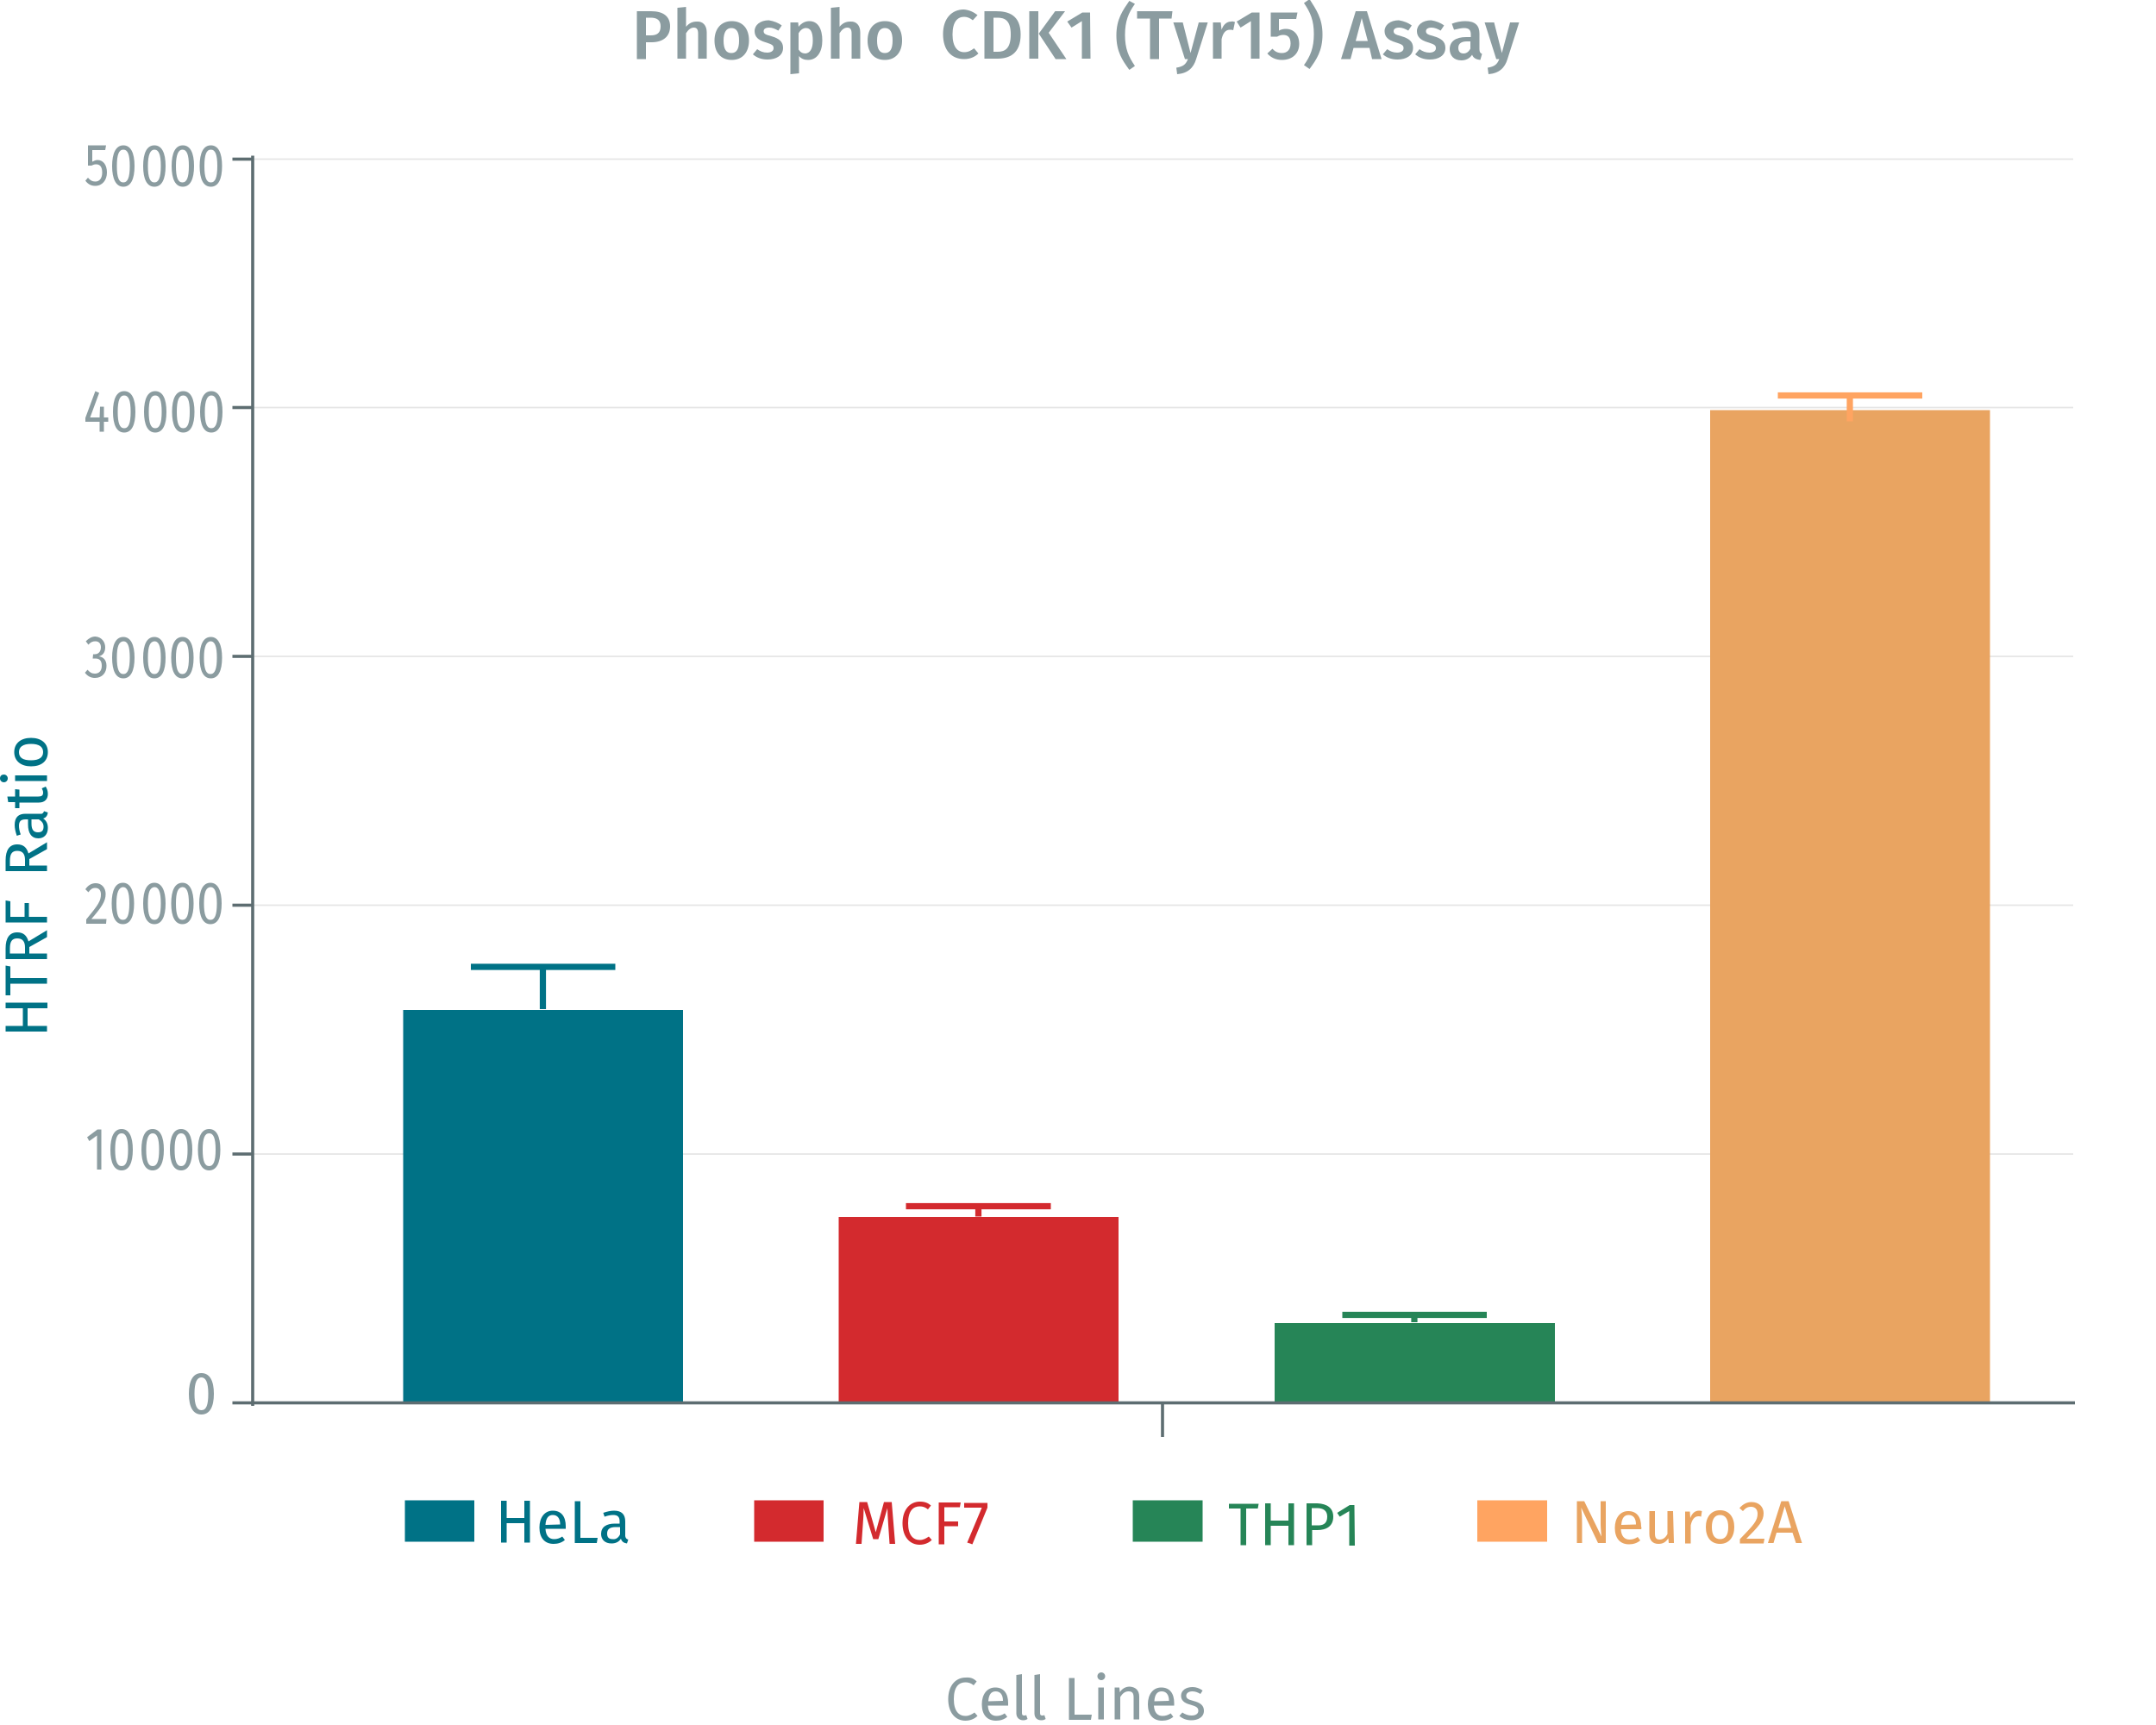 <?xml version="1.0" encoding="utf-8"?>
<!-- Generator: Adobe Illustrator 26.4.1, SVG Export Plug-In . SVG Version: 6.00 Build 0)  -->
<svg version="1.1" id="Calque_1" xmlns="http://www.w3.org/2000/svg" xmlns:xlink="http://www.w3.org/1999/xlink" x="0px" y="0px"
	 viewBox="0 0 500 400" style="enable-background:new 0 0 500 400;" xml:space="preserve">
<style type="text/css">
	.st0{fill:none;stroke:#E5E5E5;stroke-width:0.36;stroke-miterlimit:1.5;}
	.st1{fill-rule:evenodd;clip-rule:evenodd;fill:#E9A461;}
	.st2{fill-rule:evenodd;clip-rule:evenodd;fill:#268557;}
	.st3{fill-rule:evenodd;clip-rule:evenodd;fill:#D32A2E;}
	.st4{fill-rule:evenodd;clip-rule:evenodd;fill:#007286;}
	.st5{fill:none;stroke:#5D6D71;stroke-width:0.72;stroke-miterlimit:1.5;}
	.st6{fill:#8B9CA0;}
	.st7{fill:none;stroke:#FFA461;stroke-width:1.44;stroke-miterlimit:1.5;}
	.st8{fill:none;stroke:#268557;stroke-width:1.44;stroke-miterlimit:1.5;}
	.st9{fill:none;stroke:#D32A2E;stroke-width:1.44;stroke-miterlimit:1.5;}
	.st10{fill:none;stroke:#007286;stroke-width:1.44;stroke-miterlimit:1.5;}
	.st11{fill:#007286;}
	.st12{fill:#D32A2E;}
	.st13{fill:#268557;}
	.st14{fill:#E9A461;}
	.st15{fill-rule:evenodd;clip-rule:evenodd;fill:#FFA461;}
</style>
<line class="st0" x1="58.6" y1="267.6" x2="480.8" y2="267.6"/>
<line class="st0" x1="58.6" y1="209.9" x2="480.8" y2="209.9"/>
<line class="st0" x1="58.6" y1="152.2" x2="480.8" y2="152.2"/>
<line class="st0" x1="58.6" y1="94.5" x2="480.8" y2="94.5"/>
<line class="st0" x1="58.6" y1="36.9" x2="480.8" y2="36.9"/>
<polyline class="st1" points="396.6,95.1 396.6,325.3 461.5,325.3 461.5,95.1 396.6,95.1 "/>
<polyline class="st2" points="295.6,306.8 295.6,325.3 360.6,325.3 360.6,306.8 295.6,306.8 "/>
<polyline class="st3" points="194.5,282.2 194.5,325.3 259.4,325.3 259.4,282.2 194.5,282.2 "/>
<polyline class="st4" points="93.5,234.2 93.5,325.3 158.4,325.3 158.4,234.2 93.5,234.2 "/>
<path class="st5" d="M269.6,333.2v-7.9 M58.2,325.3h423"/>
<g>
	<path class="st6" d="M23.6,271.2h-1.1v-7.9l-1.8,1.3l-0.5-0.9l2.4-1.8h0.9V271.2L23.6,271.2z"/>
	<path class="st6" d="M30.8,266.6c0,3.1-0.9,4.8-2.6,4.8s-2.6-1.7-2.6-4.8s0.9-4.8,2.6-4.8S30.8,263.5,30.8,266.6z M26.7,266.6
		c0,2.7,0.5,3.8,1.5,3.8c1,0,1.5-1.1,1.5-3.8c0-2.7-0.5-3.8-1.5-3.8C27.2,262.8,26.7,263.9,26.7,266.6z"/>
	<path class="st6" d="M38,266.6c0,3.1-0.9,4.8-2.6,4.8s-2.6-1.7-2.6-4.8s0.9-4.8,2.6-4.8S38,263.5,38,266.6z M33.9,266.6
		c0,2.7,0.5,3.8,1.5,3.8c1,0,1.5-1.1,1.5-3.8c0-2.7-0.5-3.8-1.5-3.8C34.5,262.8,33.9,263.9,33.9,266.6z"/>
	<path class="st6" d="M44.6,266.6c0,3.1-0.9,4.8-2.6,4.8s-2.6-1.7-2.6-4.8s0.9-4.8,2.6-4.8S44.6,263.5,44.6,266.6z M40.5,266.6
		c0,2.7,0.5,3.8,1.5,3.8c1,0,1.5-1.1,1.5-3.8c0-2.7-0.5-3.8-1.5-3.8C41,262.8,40.5,263.9,40.5,266.6z"/>
	<path class="st6" d="M51.1,266.6c0,3.1-0.9,4.8-2.6,4.8s-2.6-1.7-2.6-4.8s0.9-4.8,2.6-4.8S51.1,263.5,51.1,266.6z M47,266.6
		c0,2.7,0.5,3.8,1.5,3.8c1,0,1.5-1.1,1.5-3.8c0-2.7-0.5-3.8-1.5-3.8C47.5,262.8,47,263.9,47,266.6z"/>
</g>
<g>
	<path class="st6" d="M24.5,207.3c0,1.7-0.9,3-3.3,5.8h3.5l-0.1,1.1H20v-1c2.8-3.4,3.4-4.3,3.4-5.8c0-1-0.5-1.5-1.3-1.5
		c-0.7,0-1.1,0.3-1.6,1l-0.7-0.7c0.6-0.9,1.4-1.4,2.4-1.4C23.6,204.8,24.5,205.9,24.5,207.3L24.5,207.3z"/>
	<path class="st6" d="M31.1,209.5c0,3.1-0.9,4.8-2.6,4.8s-2.6-1.7-2.6-4.8s0.9-4.8,2.6-4.8S31.1,206.5,31.1,209.5z M27,209.5
		c0,2.7,0.5,3.8,1.5,3.8c1,0,1.5-1.1,1.5-3.8c0-2.7-0.5-3.8-1.5-3.8C27.6,205.8,27,206.8,27,209.5L27,209.5z"/>
	<path class="st6" d="M38.4,209.5c0,3.1-0.9,4.8-2.6,4.8s-2.6-1.7-2.6-4.8s0.9-4.8,2.6-4.8S38.4,206.5,38.4,209.5z M34.3,209.5
		c0,2.7,0.5,3.8,1.5,3.8c1,0,1.5-1.1,1.5-3.8c0-2.7-0.5-3.8-1.5-3.8C34.8,205.8,34.3,206.8,34.3,209.5L34.3,209.5z"/>
	<path class="st6" d="M44.9,209.5c0,3.1-0.9,4.8-2.6,4.8s-2.6-1.7-2.6-4.8s0.9-4.8,2.6-4.8S44.9,206.5,44.9,209.5z M40.8,209.5
		c0,2.7,0.5,3.8,1.5,3.8c1,0,1.5-1.1,1.5-3.8c0-2.7-0.5-3.8-1.5-3.8C41.3,205.8,40.8,206.8,40.8,209.5L40.8,209.5z"/>
	<path class="st6" d="M51.4,209.5c0,3.1-0.9,4.8-2.6,4.8s-2.6-1.7-2.6-4.8s0.9-4.8,2.6-4.8S51.4,206.5,51.4,209.5z M47.3,209.5
		c0,2.7,0.5,3.8,1.5,3.8c1,0,1.5-1.1,1.5-3.8c0-2.7-0.5-3.8-1.5-3.8C47.8,205.8,47.3,206.8,47.3,209.5L47.3,209.5z"/>
</g>
<g>
	<path class="st6" d="M24.4,150.1c0,1.2-0.6,1.9-1.5,2.1c1,0.1,1.8,0.8,1.8,2.2c0,1.6-1,2.8-2.7,2.8c-0.9,0-1.7-0.4-2.3-1.2l0.6-0.7
		c0.5,0.6,1,0.9,1.7,0.9c1,0,1.6-0.7,1.6-1.8c0-1.3-0.6-1.7-1.5-1.7h-0.6l0.1-1h0.4c0.8,0,1.4-0.6,1.4-1.6c0-0.9-0.5-1.4-1.3-1.4
		c-0.6,0-1.1,0.2-1.6,0.8l-0.6-0.8c0.7-0.7,1.4-1.1,2.2-1.1C23.6,147.7,24.4,148.9,24.4,150.1z"/>
	<path class="st6" d="M31.2,152.5c0,3.1-0.9,4.8-2.6,4.8s-2.6-1.7-2.6-4.8s0.9-4.8,2.6-4.8S31.2,149.5,31.2,152.5z M27.1,152.5
		c0,2.7,0.5,3.8,1.5,3.8c1,0,1.5-1.1,1.5-3.8c0-2.7-0.5-3.8-1.5-3.8C27.6,148.8,27.1,149.8,27.1,152.5L27.1,152.5z"/>
	<path class="st6" d="M38.4,152.5c0,3.1-0.9,4.8-2.6,4.8s-2.6-1.7-2.6-4.8s0.9-4.8,2.6-4.8S38.4,149.5,38.4,152.5z M34.3,152.5
		c0,2.7,0.5,3.8,1.5,3.8c1,0,1.5-1.1,1.5-3.8c0-2.7-0.5-3.8-1.5-3.8C34.8,148.8,34.3,149.8,34.3,152.5L34.3,152.5z"/>
	<path class="st6" d="M44.9,152.5c0,3.1-0.9,4.8-2.6,4.8s-2.6-1.7-2.6-4.8s0.9-4.8,2.6-4.8S44.9,149.5,44.9,152.5z M40.8,152.5
		c0,2.7,0.5,3.8,1.5,3.8c1,0,1.5-1.1,1.5-3.8c0-2.7-0.5-3.8-1.5-3.8C41.4,148.8,40.8,149.8,40.8,152.5L40.8,152.5z"/>
	<path class="st6" d="M51.5,152.5c0,3.1-0.9,4.8-2.6,4.8s-2.6-1.7-2.6-4.8s0.9-4.8,2.6-4.8S51.5,149.5,51.5,152.5z M47.3,152.5
		c0,2.7,0.5,3.8,1.5,3.8c1,0,1.5-1.1,1.5-3.8c0-2.7-0.5-3.8-1.5-3.8C47.9,148.8,47.3,149.8,47.3,152.5L47.3,152.5z"/>
</g>
<g>
	<path class="st6" d="M25.1,97.8h-1v2.3h-1v-2.3h-3.3v-0.9l2.3-6.2l0.9,0.4l-2.1,5.7h2.2l0.1-2.5h0.9v2.5h1L25.1,97.8L25.1,97.8z"/>
	<path class="st6" d="M31.4,95.5c0,3.1-0.9,4.8-2.6,4.8s-2.6-1.7-2.6-4.8s0.9-4.8,2.6-4.8S31.4,92.4,31.4,95.5z M27.3,95.5
		c0,2.7,0.5,3.8,1.5,3.8c1,0,1.5-1.1,1.5-3.8c0-2.7-0.5-3.8-1.5-3.8C27.8,91.7,27.3,92.8,27.3,95.5z"/>
	<path class="st6" d="M38.6,95.5c0,3.1-0.9,4.8-2.6,4.8s-2.6-1.7-2.6-4.8s0.9-4.8,2.6-4.8S38.6,92.4,38.6,95.5z M34.5,95.5
		c0,2.7,0.5,3.8,1.5,3.8c1,0,1.5-1.1,1.5-3.8c0-2.7-0.5-3.8-1.5-3.8C35,91.7,34.5,92.8,34.5,95.5z"/>
	<path class="st6" d="M45.1,95.5c0,3.1-0.9,4.8-2.6,4.8s-2.6-1.7-2.6-4.8s0.9-4.8,2.6-4.8S45.1,92.4,45.1,95.5z M41,95.5
		c0,2.7,0.5,3.8,1.5,3.8c1,0,1.5-1.1,1.5-3.8c0-2.7-0.5-3.8-1.5-3.8C41.5,91.7,41,92.8,41,95.5z"/>
	<path class="st6" d="M51.6,95.5c0,3.1-0.9,4.8-2.6,4.8s-2.6-1.7-2.6-4.8s0.9-4.8,2.6-4.8S51.6,92.4,51.6,95.5z M47.5,95.5
		c0,2.7,0.5,3.8,1.5,3.8c1,0,1.5-1.1,1.5-3.8c0-2.7-0.5-3.8-1.5-3.8C48.1,91.7,47.5,92.8,47.5,95.5z"/>
</g>
<g>
	<path class="st6" d="M24.4,34.8h-3v2.7c0.4-0.2,0.8-0.4,1.2-0.4c1.3,0,2.2,1.1,2.2,2.9s-1.1,3.1-2.7,3.1c-1,0-1.7-0.4-2.3-1.2
		l0.6-0.7c0.5,0.6,1,0.9,1.7,0.9c1,0,1.6-0.8,1.6-2.1c0-1.4-0.6-1.9-1.4-1.9c-0.4,0-0.7,0.1-1.1,0.3h-0.8v-4.7h4.2L24.4,34.8
		L24.4,34.8z"/>
	<path class="st6" d="M31.2,38.5c0,3.1-0.9,4.8-2.6,4.8S26,41.5,26,38.5s0.9-4.8,2.6-4.8S31.2,35.4,31.2,38.5z M27.1,38.5
		c0,2.7,0.5,3.8,1.5,3.8c1,0,1.5-1.1,1.5-3.8c0-2.7-0.5-3.8-1.5-3.8C27.6,34.7,27.1,35.8,27.1,38.5z"/>
	<path class="st6" d="M38.4,38.5c0,3.1-0.9,4.8-2.6,4.8s-2.6-1.7-2.6-4.8s0.9-4.8,2.6-4.8S38.4,35.4,38.4,38.5z M34.3,38.5
		c0,2.7,0.5,3.8,1.5,3.8c1,0,1.5-1.1,1.5-3.8c0-2.7-0.5-3.8-1.5-3.8C34.9,34.7,34.3,35.8,34.3,38.5z"/>
	<path class="st6" d="M45,38.5c0,3.1-0.9,4.8-2.6,4.8s-2.6-1.7-2.6-4.8s0.9-4.8,2.6-4.8S45,35.4,45,38.5z M40.8,38.5
		c0,2.7,0.5,3.8,1.5,3.8c1,0,1.5-1.1,1.5-3.8c0-2.7-0.5-3.8-1.5-3.8C41.4,34.7,40.8,35.8,40.8,38.5z"/>
	<path class="st6" d="M51.5,38.5c0,3.1-0.9,4.8-2.6,4.8s-2.6-1.7-2.6-4.8s0.9-4.8,2.6-4.8S51.5,35.4,51.5,38.5z M47.4,38.5
		c0,2.7,0.5,3.8,1.5,3.8c1,0,1.5-1.1,1.5-3.8c0-2.7-0.5-3.8-1.5-3.8C47.9,34.7,47.4,35.8,47.4,38.5z"/>
</g>
<path class="st5" d="M58.6,36.9h-4.7 M58.6,94.5h-4.7 M58.6,152.2h-4.7 M58.6,209.9h-4.7 M58.6,267.6h-4.7 M58.6,325.3h-4.7
	 M58.6,326V36.1"/>
<polyline class="st7" points="412.3,91.7 445.8,91.7 429,91.7 429,97.7 "/>
<polyline class="st8" points="311.3,304.9 344.8,304.9 328,304.9 328,306.6 "/>
<polyline class="st9" points="210.1,279.7 243.7,279.7 226.9,279.7 226.9,282.1 "/>
<polyline class="st10" points="109.2,224.2 142.7,224.2 125.9,224.2 125.9,234 "/>
<g>
	<path class="st6" d="M155.4,6.1c0,2.5-1.8,3.7-4.3,3.7h-1.3v3.9h-2.1V2.6h3.3C153.7,2.6,155.4,3.7,155.4,6.1z M153.2,6.1
		c0-1.4-0.8-2-2.3-2h-1.1v4.1h1.1C152.3,8.2,153.2,7.7,153.2,6.1L153.2,6.1z"/>
	<path class="st6" d="M163.9,7.5v6.1h-2V7.8c0-1.1-0.4-1.4-1-1.4c-0.7,0-1.3,0.5-1.8,1.3v5.9h-2V1.8l2-0.2v4.6
		c0.7-0.8,1.4-1.2,2.5-1.2C163,4.9,163.9,5.9,163.9,7.5L163.9,7.5z"/>
	<path class="st6" d="M173.7,9.4c0,2.7-1.5,4.5-4,4.5s-4-1.7-4-4.5c0-2.7,1.5-4.5,4-4.5C172.2,4.9,173.7,6.6,173.7,9.4z M167.8,9.4
		c0,2,0.6,2.9,1.8,2.9s1.8-0.9,1.8-2.9s-0.6-2.9-1.8-2.9C168.5,6.5,167.8,7.4,167.8,9.4L167.8,9.4z"/>
	<path class="st6" d="M181.3,5.9l-0.8,1.2c-0.7-0.4-1.4-0.7-2.1-0.7c-0.8,0-1.3,0.3-1.3,0.8c0,0.6,0.3,0.8,1.8,1.2
		c1.7,0.5,2.7,1.2,2.7,2.7c0,1.8-1.6,2.7-3.6,2.7c-1.5,0-2.6-0.5-3.4-1.2l1-1.2c0.7,0.5,1.4,0.8,2.3,0.8c0.9,0,1.5-0.4,1.5-1
		c0-0.7-0.3-0.9-1.9-1.4c-1.7-0.5-2.5-1.3-2.5-2.6c0-1.4,1.3-2.5,3.3-2.5C179.5,4.9,180.5,5.3,181.3,5.9L181.3,5.9z"/>
	<path class="st6" d="M190.7,9.4c0,2.6-1.2,4.5-3.3,4.5c-0.9,0-1.6-0.3-2.1-0.9v4l-2,0.2v-12h1.8l0.1,1c0.7-0.9,1.6-1.3,2.5-1.3
		C189.7,4.9,190.7,6.7,190.7,9.4L190.7,9.4z M188.5,9.4c0-2.1-0.6-2.9-1.6-2.9c-0.7,0-1.3,0.5-1.7,1.2v3.8c0.4,0.6,0.9,0.9,1.6,0.9
		C187.8,12.3,188.5,11.4,188.5,9.4L188.5,9.4z"/>
	<path class="st6" d="M199.5,7.5v6.1h-2V7.8c0-1.1-0.4-1.4-1-1.4c-0.7,0-1.3,0.5-1.8,1.3v5.9h-2V1.8l2-0.2v4.6
		c0.7-0.8,1.4-1.2,2.5-1.2C198.6,4.9,199.5,5.9,199.5,7.5L199.5,7.5z"/>
	<path class="st6" d="M209.2,9.4c0,2.7-1.5,4.5-4,4.5s-4-1.7-4-4.5c0-2.7,1.5-4.5,4-4.5C207.8,4.9,209.2,6.6,209.2,9.4L209.2,9.4z
		 M203.4,9.4c0,2,0.6,2.9,1.8,2.9s1.8-0.9,1.8-2.9s-0.6-2.9-1.8-2.9C204.1,6.5,203.4,7.4,203.4,9.4L203.4,9.4z"/>
	<path class="st6" d="M226.7,3.5l-1.1,1.2c-0.6-0.5-1.3-0.8-2-0.8c-1.5,0-2.7,1.1-2.7,4.1c0,2.9,1.2,4.1,2.7,4.1
		c1,0,1.6-0.4,2.3-0.9l1,1.2c-0.7,0.7-1.8,1.3-3.3,1.3c-2.9,0-4.9-2-4.9-5.8c0-3.7,2.1-5.7,4.8-5.7C224.8,2.3,225.8,2.8,226.7,3.5
		L226.7,3.5z"/>
	<path class="st6" d="M236.7,8c0,4.5-2.7,5.6-5.4,5.6h-3V2.6h2.7C233.9,2.6,236.7,3.5,236.7,8L236.7,8z M230.4,4.2V12h1
		c1.6,0,3-0.7,3-4c0-3.3-1.4-3.9-3.1-3.9H230.4z"/>
	<path class="st6" d="M240.8,13.6h-2.1V2.6h2.1V13.6z M243.2,7.6l4.1,6.1h-2.5l-3.9-5.9l3.8-5.2h2.3L243.2,7.6L243.2,7.6z"/>
	<path class="st6" d="M252.9,13.6h-2V4.9l-2.4,1.5L247.5,5l3.5-2.1h1.8L252.9,13.6L252.9,13.6z"/>
	<path class="st6" d="M263.2,0.9c-1.5,2.1-2.3,4-2.3,7.2c0,3.2,0.8,5,2.3,7.2l-1.3,0.9c-1.6-2.2-3-4.2-3-8s1.5-5.8,3-8L263.2,0.9
		L263.2,0.9z"/>
	<path class="st6" d="M271.7,4.3h-2.9v9.4h-2.1V4.3h-3V2.6h8.2L271.7,4.3L271.7,4.3z"/>
	<path class="st6" d="M277.4,13.7c-0.6,2-1.9,3.3-4.4,3.5l-0.2-1.5c1.7-0.3,2.2-0.8,2.7-2h-0.7l-2.7-8.5h2.2l1.8,7.1l1.9-7.1h2.1
		L277.4,13.7L277.4,13.7z"/>
	<path class="st6" d="M286.4,5.1L286,7c-0.3-0.1-0.4-0.1-0.8-0.1c-1,0-1.6,0.8-1.9,2.2v4.5h-2V5.2h1.8l0.2,1.7
		c0.4-1.2,1.2-1.9,2.2-1.9C285.8,4.9,286.1,5,286.4,5.1L286.4,5.1z"/>
	<path class="st6" d="M292.1,13.6h-2V4.9l-2.4,1.5L286.8,5l3.5-2.1h1.8V13.6z"/>
	<path class="st6" d="M300.6,4.4h-4v2.7c0.5-0.3,1.1-0.4,1.6-0.4c1.8,0,3.1,1.3,3.1,3.5c0,2.2-1.6,3.7-4,3.7c-1.5,0-2.6-0.6-3.4-1.5
		l1.2-1.1c0.6,0.7,1.3,1,2.2,1c1.2,0,2-0.8,2-2.2c0-1.5-0.7-2-1.7-2c-0.5,0-0.9,0.1-1.4,0.4h-1.5V2.9h6.2L300.6,4.4L300.6,4.4z"/>
	<path class="st6" d="M306.7,8c0,3.8-1.4,5.8-3,8l-1.3-0.9c1.5-2.1,2.3-4,2.3-7.2c0-3.2-0.8-5-2.3-7.2l1.3-0.9
		C305.2,2.2,306.7,4.2,306.7,8L306.7,8z"/>
	<path class="st6" d="M317.6,11.1h-3.7l-0.7,2.6H311l3.4-11.1h2.6l3.4,11.1h-2.2L317.6,11.1L317.6,11.1z M317.2,9.5l-1.4-5.3
		l-1.4,5.3H317.2z"/>
	<path class="st6" d="M327.4,5.9l-0.8,1.2c-0.7-0.4-1.4-0.7-2.1-0.7c-0.8,0-1.3,0.3-1.3,0.8c0,0.6,0.3,0.8,1.8,1.2
		c1.7,0.5,2.7,1.2,2.7,2.7c0,1.8-1.6,2.7-3.6,2.7c-1.5,0-2.6-0.5-3.4-1.2l1-1.2c0.7,0.5,1.4,0.8,2.3,0.8c0.9,0,1.5-0.4,1.5-1
		c0-0.7-0.3-0.9-1.9-1.4c-1.7-0.5-2.5-1.3-2.5-2.6c0-1.4,1.3-2.5,3.3-2.5C325.6,4.9,326.6,5.3,327.4,5.9L327.4,5.9z"/>
	<path class="st6" d="M334.9,5.9l-0.8,1.2c-0.7-0.4-1.4-0.7-2.1-0.7c-0.8,0-1.3,0.3-1.3,0.8c0,0.6,0.3,0.8,1.8,1.2
		c1.7,0.5,2.7,1.2,2.7,2.7c0,1.8-1.6,2.7-3.6,2.7c-1.5,0-2.6-0.5-3.4-1.2l1-1.2c0.7,0.5,1.4,0.8,2.3,0.8c0.9,0,1.5-0.4,1.5-1
		c0-0.7-0.3-0.9-1.9-1.4c-1.7-0.5-2.5-1.3-2.5-2.6c0-1.4,1.3-2.5,3.3-2.5C333.1,4.9,334.1,5.3,334.9,5.9L334.9,5.9z"/>
	<path class="st6" d="M343.7,12.5l-0.4,1.4c-0.9-0.1-1.6-0.4-1.9-1.2c-0.6,0.9-1.5,1.3-2.5,1.3c-1.7,0-2.7-1.1-2.7-2.6
		c0-1.8,1.4-2.8,3.8-2.8h1.1V8c0-1.1-0.5-1.5-1.6-1.5c-0.6,0-1.4,0.2-2.3,0.4l-0.5-1.4c1-0.4,2.1-0.6,3.1-0.6c2.3,0,3.3,1,3.3,2.9
		v3.6C343.1,12.1,343.3,12.3,343.7,12.5z M341,11.3V9.6h-0.8c-1.3,0-2,0.5-2,1.5c0,0.8,0.4,1.3,1.2,1.3
		C340.1,12.4,340.6,12,341,11.3z"/>
	<path class="st6" d="M349.6,13.7c-0.6,2-1.9,3.3-4.4,3.5l-0.2-1.5c1.7-0.3,2.2-0.8,2.7-2H347l-2.7-8.5h2.2l1.8,7.1l1.9-7.1h2.1
		L349.6,13.7L349.6,13.7z"/>
</g>
<g>
	<path class="st11" d="M6.4,233.8v4.1h4.5v1.3H1.3v-1.3h4v-4.1h-4v-1.3h9.7v1.3H6.4z"/>
	<path class="st11" d="M2.4,224.1v2.7h8.5v1.3H2.4v2.7H1.3v-6.9L2.4,224.1L2.4,224.1z"/>
	<path class="st11" d="M6.8,219.6v1.5h4.1v1.3H1.3v-2.5c0-2.4,0.9-3.7,2.7-3.7c1.4,0,2.2,0.7,2.6,2.1l4.3-2.6v1.6L6.8,219.6
		L6.8,219.6z M5.8,219.7c0-1.3-0.5-2.1-1.8-2.1c-1.2,0-1.7,0.7-1.7,2.3v1.2h3.5V219.7L5.8,219.7z"/>
	<path class="st11" d="M1.3,213.9v-5.1l1.1,0.2v3.6h3.3v-3.2h1v3.2h4.2v1.3L1.3,213.9L1.3,213.9z"/>
	<path class="st11" d="M6.8,199.2v1.5h4.1v1.3H1.3v-2.5c0-2.4,0.9-3.7,2.7-3.7c1.4,0,2.2,0.7,2.6,2.1l4.3-2.6v1.6L6.8,199.2
		L6.8,199.2z M5.8,199.4c0-1.3-0.5-2.1-1.8-2.1c-1.2,0-1.7,0.7-1.7,2.3v1.2h3.5V199.4L5.8,199.4z"/>
	<path class="st11" d="M10.2,188.1l0.9,0.3c-0.1,0.7-0.4,1.2-1.1,1.4c0.8,0.5,1.1,1.3,1.1,2.2c0,1.5-0.9,2.4-2.2,2.4
		c-1.6,0-2.4-1.2-2.4-3.2V190H5.9c-1.1,0-1.5,0.5-1.5,1.5c0,0.5,0.1,1.2,0.4,2l-0.9,0.3c-0.3-0.9-0.5-1.7-0.5-2.5
		c0-1.8,0.9-2.6,2.5-2.6h3.4C9.8,188.8,10.1,188.5,10.2,188.1L10.2,188.1z M9,190H7.3v1c0,1.4,0.5,2,1.5,2c0.9,0,1.3-0.4,1.3-1.3
		C10.1,191,9.8,190.5,9,190L9,190z"/>
	<path class="st11" d="M10.6,182.4c0.3,0.5,0.5,1,0.5,1.7c0,1.2-0.7,2-2.1,2H4.5v1.3h-1V186H1.9l-0.2-1.3h1.8V183l1,0.1v1.6h4.4
		c0.7,0,1.1-0.2,1.1-0.9c0-0.3-0.1-0.6-0.3-1L10.6,182.4L10.6,182.4z"/>
	<path class="st11" d="M0.9,179.6c0.5,0,0.9,0.4,0.9,0.9c0,0.5-0.4,0.9-0.9,0.9c-0.5,0-0.9-0.4-0.9-0.9C0,179.9,0.4,179.6,0.9,179.6
		z M10.9,179.8v1.3H3.5v-1.3C3.5,179.8,10.9,179.8,10.9,179.8z"/>
	<path class="st11" d="M7.2,171.1c2.3,0,3.9,1.2,3.9,3.3c0,2.1-1.5,3.3-3.9,3.3c-2.3,0-3.9-1.2-3.9-3.3S4.9,171.1,7.2,171.1
		L7.2,171.1z M7.2,176.3c1.9,0,2.8-0.7,2.8-1.9s-0.9-1.9-2.8-1.9c-1.9,0-2.8,0.7-2.8,1.9C4.4,175.7,5.3,176.3,7.2,176.3L7.2,176.3z"
		/>
</g>
<g>
	<path class="st11" d="M121.6,353.2h-4.1v4.5h-1.3v-9.7h1.3v4h4.1v-4h1.3v9.7h-1.3V353.2z"/>
	<path class="st11" d="M131.2,354.5h-4.7c0.1,1.7,0.9,2.4,2,2.4c0.7,0,1.3-0.2,1.9-0.6l0.6,0.8c-0.7,0.6-1.6,0.9-2.6,0.9
		c-2.1,0-3.3-1.4-3.3-3.8c0-2.3,1.2-3.9,3.1-3.9c2,0,3,1.4,3,3.6C131.2,354.1,131.2,354.3,131.2,354.5L131.2,354.5z M129.9,353.5
		c0-1.4-0.6-2.2-1.7-2.2c-1,0-1.6,0.7-1.7,2.3L129.9,353.5L129.9,353.5L129.9,353.5z"/>
	<path class="st11" d="M134.6,356.6h4l-0.2,1.2h-5.1v-9.7h1.3L134.6,356.6L134.6,356.6z"/>
	<path class="st11" d="M145.7,357l-0.3,0.9c-0.7-0.1-1.2-0.4-1.4-1.1c-0.5,0.8-1.3,1.1-2.2,1.1c-1.5,0-2.4-0.9-2.4-2.2
		c0-1.6,1.2-2.4,3.2-2.4h1.1v-0.5c0-1.1-0.5-1.5-1.5-1.5c-0.5,0-1.2,0.1-2,0.4l-0.3-0.9c0.9-0.3,1.7-0.5,2.5-0.5
		c1.8,0,2.6,0.9,2.6,2.5v3.4C145.1,356.7,145.3,356.9,145.7,357L145.7,357z M143.8,355.8v-1.7h-1c-1.4,0-2,0.5-2,1.5
		c0,0.9,0.4,1.3,1.3,1.3C142.8,357,143.4,356.6,143.8,355.8L143.8,355.8z"/>
</g>
<polyline class="st4" points="93.9,347.9 93.9,357.5 110,357.5 110,347.9 93.9,347.9 "/>
<g>
	<path class="st12" d="M207.6,358h-1.3l-0.3-4.4c-0.1-1.5-0.2-3.1-0.2-3.9l-2.1,7.2h-1.2l-2.2-7.2c0,1.1-0.1,2.6-0.2,4l-0.3,4.3
		h-1.3l0.8-9.7h1.8l2,7l1.9-7h1.8L207.6,358L207.6,358z"/>
	<path class="st12" d="M215.9,349.1l-0.7,0.9c-0.6-0.5-1.2-0.7-1.9-0.7c-1.5,0-2.7,1-2.7,3.9c0,2.8,1.2,3.9,2.7,3.9
		c0.9,0,1.5-0.4,2.1-0.8l0.7,0.8c-0.5,0.5-1.5,1.1-2.8,1.1c-2.3,0-4-1.8-4-5s1.8-5,4-5C214.5,348.2,215.2,348.5,215.9,349.1
		L215.9,349.1z"/>
	<path class="st12" d="M217.7,348.4h5.1l-0.2,1.1h-3.6v3.3h3.2v1.1h-3.2v4.2h-1.3L217.7,348.4L217.7,348.4z"/>
	<path class="st12" d="M229,349.6l-3.5,8.5l-1.2-0.4l3.4-8.1h-4.1v-1.1h5.4L229,349.6L229,349.6z"/>
</g>
<polyline class="st3" points="174.9,347.9 174.9,357.5 191,357.5 191,347.9 174.9,347.9 "/>
<g>
	<path class="st13" d="M291.7,349.8H289v8.5h-1.3v-8.5H285v-1.1h6.9L291.7,349.8L291.7,349.8z"/>
	<path class="st13" d="M298.8,353.8h-4.1v4.5h-1.3v-9.7h1.3v4h4.1v-4h1.3v9.7h-1.3V353.8z"/>
	<path class="st13" d="M309.2,351.7c0,2.2-1.6,3.1-3.7,3.1h-1.2v3.5h-1.3v-9.7h2.5C307.8,348.7,309.2,349.7,309.2,351.7L309.2,351.7
		z M307.8,351.7c0-1.4-0.9-2-2.4-2h-1.2v4h1.2C306.8,353.8,307.8,353.3,307.8,351.7z"/>
	<path class="st13" d="M314.2,358.4h-1.3v-8l-2.2,1.3l-0.6-0.9l2.9-1.8h1.1L314.2,358.4L314.2,358.4z"/>
</g>
<polyline class="st2" points="262.7,347.9 262.7,357.5 278.9,357.5 278.9,347.9 262.7,347.9 "/>
<g>
	<path class="st14" d="M372.4,357.8h-1.8l-3.9-8.2c0.1,0.8,0.2,2,0.2,3.8v4.4h-1.2v-9.7h1.7l4,8.2c0-0.2-0.2-1.8-0.2-2.9v-5.3h1.2
		V357.8z"/>
	<path class="st14" d="M380.6,354.6h-4.7c0.1,1.7,0.9,2.4,2,2.4c0.7,0,1.3-0.2,1.9-0.6l0.6,0.8c-0.7,0.6-1.6,0.9-2.6,0.9
		c-2.1,0-3.3-1.4-3.3-3.8c0-2.3,1.2-3.9,3.1-3.9c2,0,3,1.4,3,3.6C380.7,354.2,380.7,354.4,380.6,354.6L380.6,354.6z M379.4,353.5
		c0-1.4-0.6-2.2-1.7-2.2c-1,0-1.6,0.7-1.7,2.3L379.4,353.5L379.4,353.5L379.4,353.5z"/>
	<path class="st14" d="M388.2,357.8H387l-0.1-1.1c-0.6,0.9-1.2,1.3-2.3,1.3c-1.3,0-2.1-0.8-2.1-2.3v-5.3h1.3v5.2
		c0,1,0.3,1.4,1.1,1.4s1.4-0.5,1.8-1.3v-5.3h1.3L388.2,357.8L388.2,357.8z"/>
	<path class="st14" d="M394.7,350.4l-0.2,1.3c-0.2-0.1-0.4-0.1-0.6-0.1c-0.9,0-1.5,0.7-1.8,2.1v4.2h-1.3v-7.4h1.1l0.1,1.5
		c0.4-1.1,1.1-1.7,2-1.7C394.2,350.3,394.4,350.3,394.7,350.4L394.7,350.4z"/>
	<path class="st14" d="M402.2,354.1c0,2.3-1.2,3.9-3.3,3.9c-2.1,0-3.3-1.5-3.3-3.9c0-2.3,1.2-3.9,3.3-3.9S402.2,351.8,402.2,354.1
		L402.2,354.1z M397,354.1c0,1.9,0.7,2.8,1.9,2.8s1.9-0.9,1.9-2.8c0-1.9-0.7-2.8-1.9-2.8C397.7,351.3,397,352.2,397,354.1z"/>
	<path class="st14" d="M409,350.9c0,1.8-1.1,3-4,5.9h4.2l-0.2,1.1h-5.5v-1c3.3-3.4,4.1-4.3,4.1-5.9c0-1-0.6-1.6-1.5-1.6
		c-0.8,0-1.3,0.3-1.9,1l-0.8-0.7c0.8-0.9,1.7-1.4,2.8-1.4C407.9,348.3,409,349.4,409,350.9L409,350.9z"/>
	<path class="st14" d="M415.7,355.4h-3.7l-0.7,2.4H410l3.1-9.7h1.7l3.1,9.7h-1.4L415.7,355.4L415.7,355.4z M415.4,354.3l-1.5-5
		l-1.5,5H415.4z"/>
</g>
<polyline class="st15" points="342.6,347.9 342.6,357.5 358.8,357.5 358.8,347.9 342.6,347.9 "/>
<g>
	<path class="st6" d="M226.5,389.9l-0.7,0.9c-0.6-0.5-1.2-0.7-1.9-0.7c-1.5,0-2.7,1-2.7,3.9c0,2.8,1.2,3.9,2.7,3.9
		c0.9,0,1.5-0.4,2.1-0.8l0.7,0.8c-0.5,0.5-1.5,1.1-2.8,1.1c-2.3,0-4-1.8-4-5s1.8-5,4-5C225.1,388.9,225.8,389.2,226.5,389.9
		L226.5,389.9z"/>
	<path class="st6" d="M233.8,395.5h-4.7c0.1,1.7,0.9,2.4,2,2.4c0.7,0,1.3-0.2,1.9-0.6l0.6,0.8c-0.7,0.6-1.6,0.9-2.6,0.9
		c-2.1,0-3.3-1.4-3.3-3.8c0-2.3,1.2-3.9,3.1-3.9c2,0,3,1.4,3,3.6C233.8,395.1,233.8,395.3,233.8,395.5L233.8,395.5z M232.6,394.4
		c0-1.4-0.6-2.2-1.7-2.2c-1,0-1.6,0.7-1.7,2.3L232.6,394.4L232.6,394.4L232.6,394.4z"/>
	<path class="st6" d="M235.7,397.3v-8.9l1.3-0.2v9c0,0.4,0.1,0.6,0.5,0.6c0.2,0,0.3,0,0.5-0.1l0.3,0.9c-0.3,0.2-0.6,0.3-1,0.3
		C236.4,398.9,235.7,398.3,235.7,397.3L235.7,397.3z"/>
	<path class="st6" d="M239.9,397.3v-8.9l1.3-0.2v9c0,0.4,0.1,0.6,0.5,0.6c0.2,0,0.3,0,0.5-0.1l0.3,0.9c-0.3,0.2-0.6,0.3-1,0.3
		C240.5,398.9,239.9,398.3,239.9,397.3L239.9,397.3z"/>
	<path class="st6" d="M249.2,397.6h4l-0.2,1.2h-5.1v-9.7h1.3L249.2,397.6L249.2,397.6z"/>
	<path class="st6" d="M256.3,388.7c0,0.5-0.4,0.9-0.9,0.9c-0.5,0-0.9-0.4-0.9-0.9c0-0.5,0.4-0.9,0.9-0.9
		C255.9,387.8,256.3,388.2,256.3,388.7z M256,398.7h-1.3v-7.4h1.3V398.7z"/>
	<path class="st6" d="M264.2,393.4v5.3h-1.3v-5.1c0-1.1-0.4-1.4-1.2-1.4c-0.8,0-1.4,0.5-1.9,1.3v5.2h-1.3v-7.4h1.1l0.1,1.1
		c0.5-0.8,1.3-1.3,2.3-1.3C263.4,391.2,264.2,392,264.2,393.4L264.2,393.4z"/>
	<path class="st6" d="M272.3,395.5h-4.7c0.1,1.7,0.9,2.4,2,2.4c0.7,0,1.3-0.2,1.9-0.6l0.6,0.8c-0.7,0.6-1.6,0.9-2.6,0.9
		c-2.1,0-3.3-1.4-3.3-3.8c0-2.3,1.2-3.9,3.1-3.9c2,0,3,1.4,3,3.6C272.3,395.1,272.3,395.3,272.3,395.5L272.3,395.5z M271.1,394.4
		c0-1.4-0.6-2.2-1.7-2.2c-1,0-1.6,0.7-1.7,2.3L271.1,394.4L271.1,394.4L271.1,394.4z"/>
	<path class="st6" d="M278.9,392l-0.5,0.8c-0.7-0.4-1.2-0.6-1.9-0.6c-0.8,0-1.4,0.4-1.4,1c0,0.6,0.4,0.9,1.6,1.2
		c1.6,0.4,2.5,1,2.5,2.3c0,1.5-1.4,2.2-2.9,2.2c-1.2,0-2.1-0.4-2.8-1l0.7-0.8c0.6,0.4,1.3,0.7,2.1,0.7c1,0,1.6-0.4,1.6-1.1
		c0-0.7-0.4-1-1.8-1.4c-1.6-0.4-2.2-1.1-2.2-2.1c0-1.2,1.1-2,2.7-2C277.4,391.2,278.2,391.5,278.9,392L278.9,392z"/>
</g>
<path class="st6" d="M49.6,323.2c0,3.1-1,4.8-2.9,4.8s-2.9-1.7-2.9-4.8s1-4.8,2.9-4.8S49.6,320.1,49.6,323.2z M45.1,323.2
	c0,2.7,0.6,3.8,1.6,3.8c1.1,0,1.6-1.1,1.6-3.8c0-2.7-0.6-3.8-1.6-3.8C45.7,319.4,45.1,320.5,45.1,323.2z"/>
</svg>
